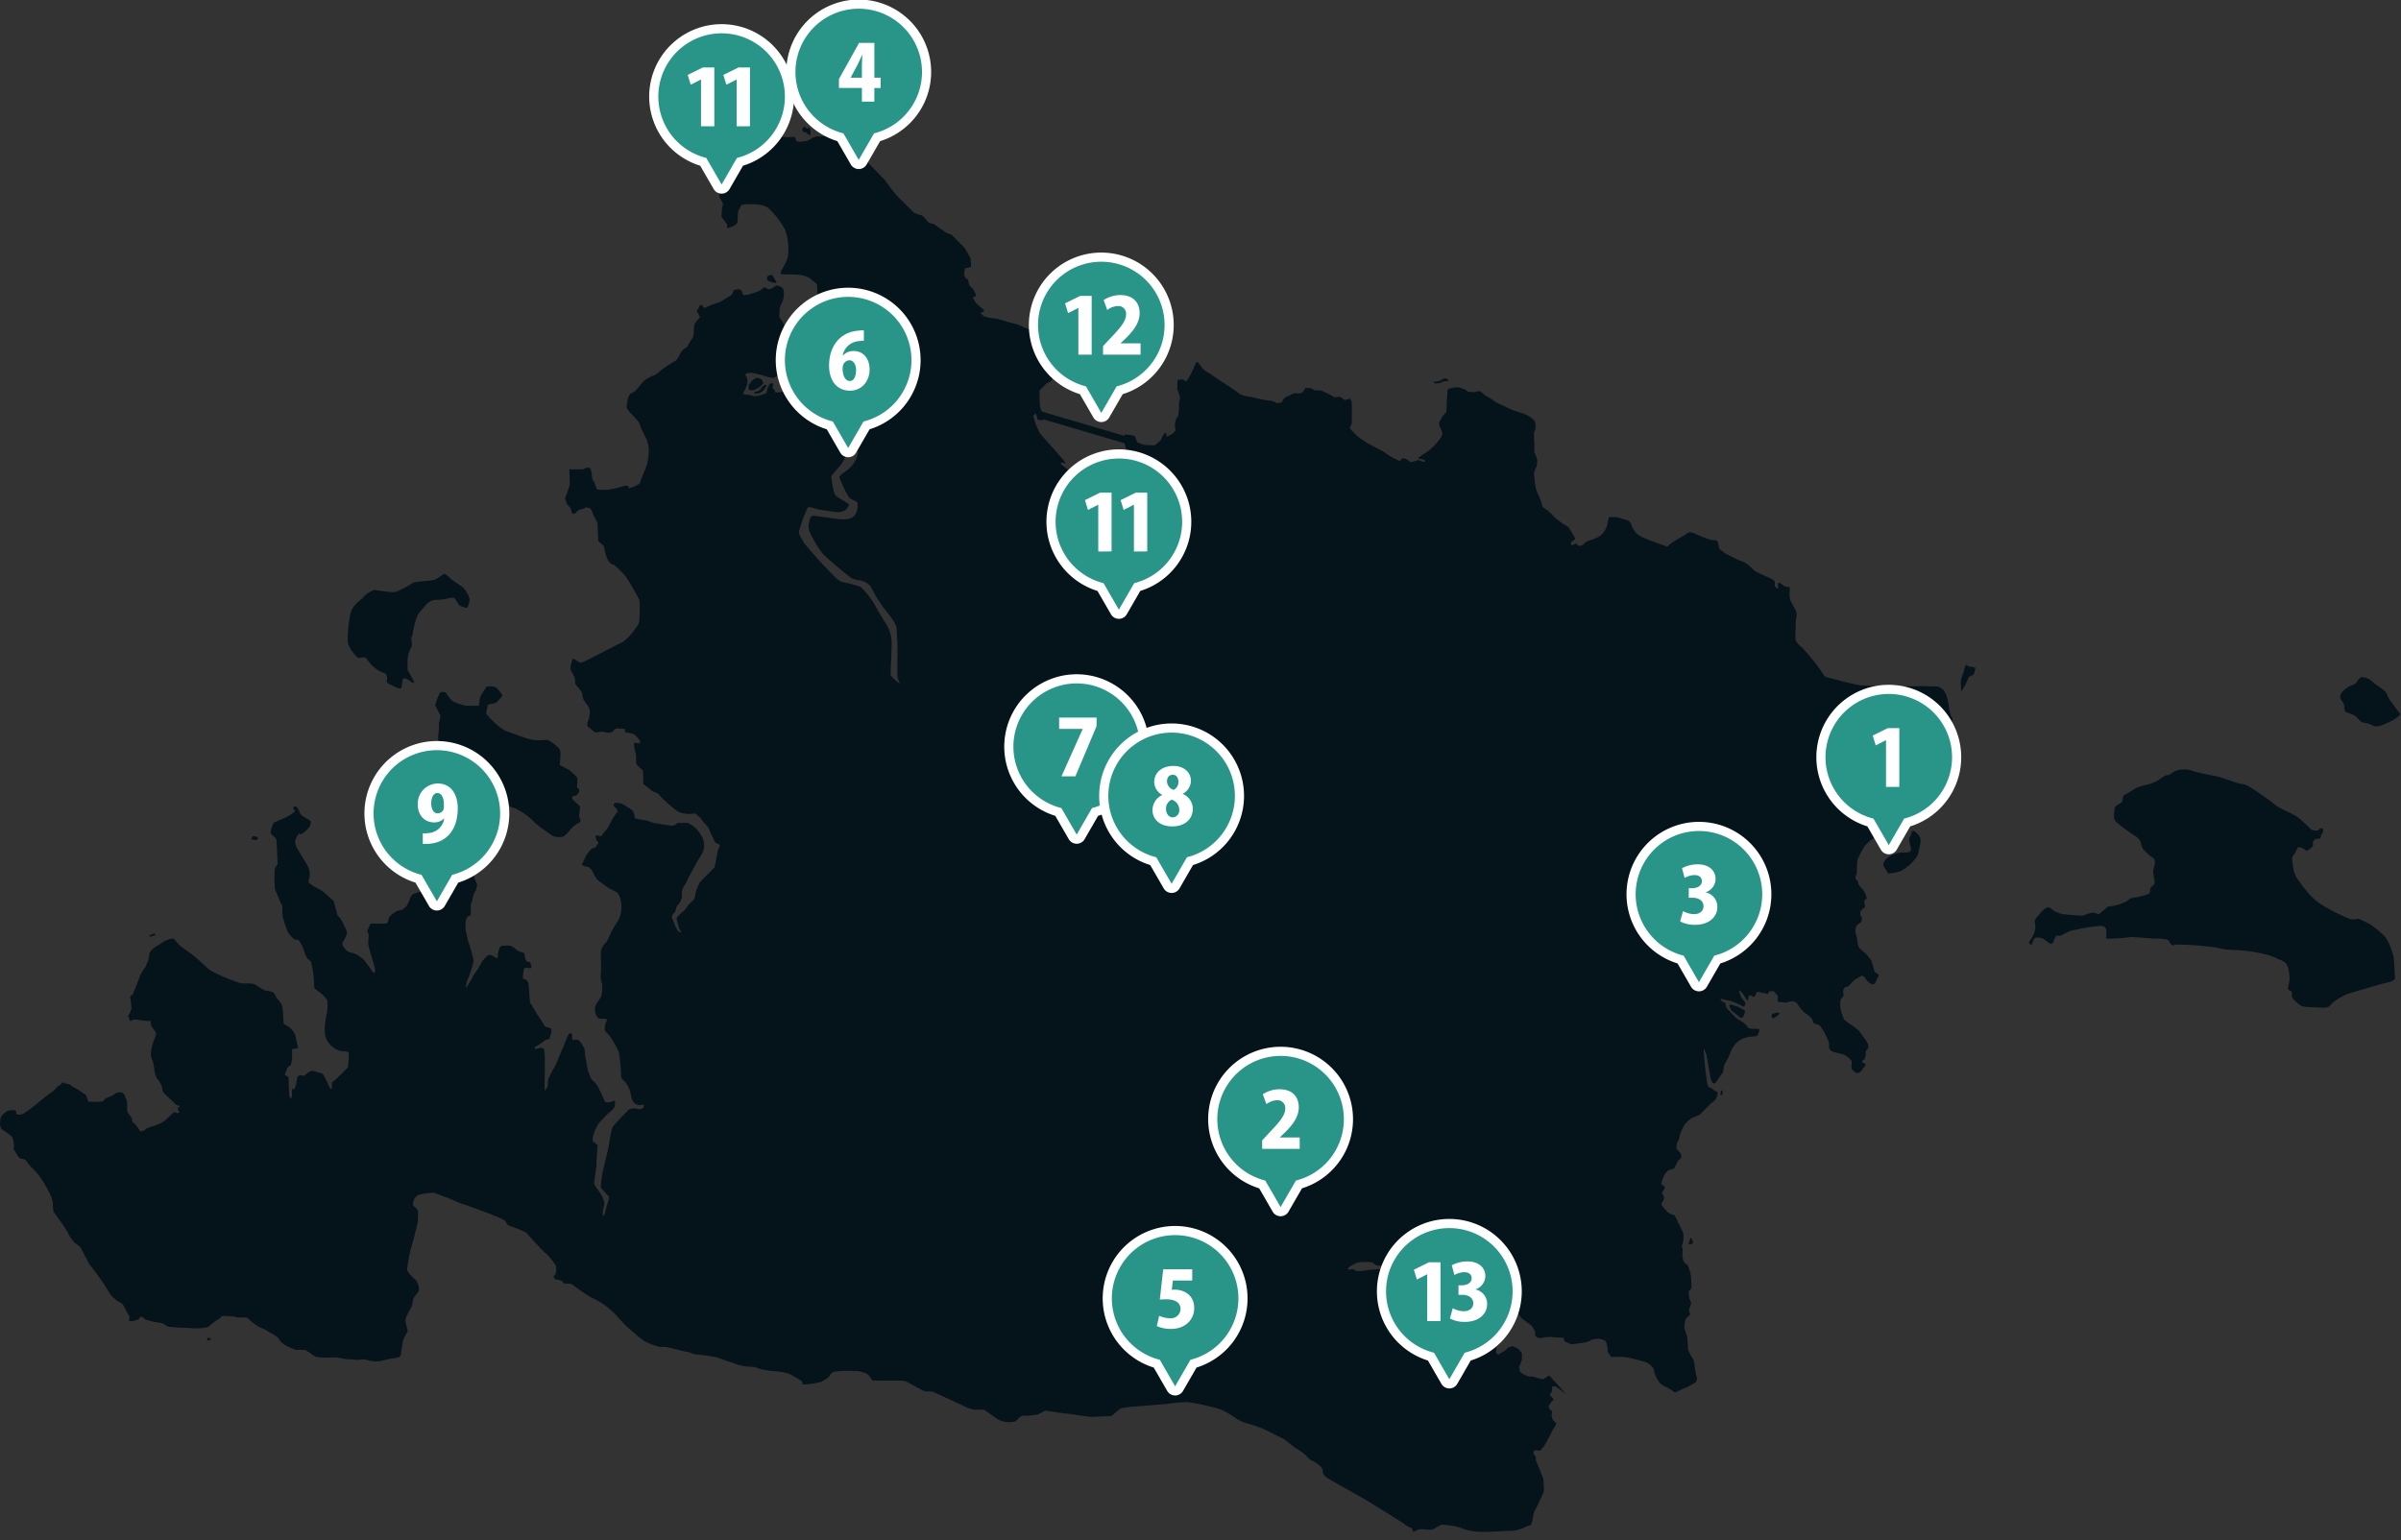 <svg xmlns="http://www.w3.org/2000/svg" xmlns:xlink="http://www.w3.org/1999/xlink" width="656" height="421" viewBox="0 0 656 421"><rect x="0" y="0" width="656" height="421" fill="#333333" stroke="none"/><defs><clipPath id="a"><rect width="655.808" height="418.658" fill="none"/></clipPath></defs><g transform="translate(-514 -4906.049)"><g transform="translate(514 4906.049)"><g clip-path="url(#a)"><path d="M532.989,197.079a20.089,20.089,0,0,1-.6-3.022,18.562,18.562,0,0,0-.562-2.371,8.657,8.657,0,0,0-.844-1.669,9.17,9.17,0,0,0-1.405-.862c-.123-.053-3.953-.123-4.551-.14,0,0-9.13.174-10.666.07s-5.769-.187-6.475-.332-4.732-1.058-5.313-1.266-2.594-.664-2.863-.726a4.876,4.876,0,0,1-1.183-.436c-.125-.125-1.2-1.763-1.328-1.971a67.247,67.247,0,0,0-4.793-5.852,6.837,6.837,0,0,1-1.806-1.992c-.166-.395.041-4.4.041-5.167s.56-1.909-.021-2.988-1.141-2.262-1.39-2.635a4.932,4.932,0,0,1-.27-1.971c.021-.395.021-1.764.021-1.764a8.3,8.3,0,0,1-1.432-.27c-.207-.124-1-.788-1.141-.83a6.333,6.333,0,0,0-.665-.083,8.121,8.121,0,0,1,.084,1.2c-.042.249-.146.477-.229.415s-.747-.788-.747-.788l.1-1.121a6.145,6.145,0,0,0-.581-.581c-.352-.311-4.9-2.158-5.209-2.635a11.346,11.346,0,0,0-1.992-1.742,4.887,4.887,0,0,0-1.473-.727c-.6-.186-2.448-1.12-2.448-1.12l-1.681-.81s-1.307-.955-1.473-1.162-.332-.02-.436-.56-.29-1.868-.623-1.951-1.328-.1-1.556-.186-1.1-.311-1.1-.311-1.162-.457-1.432-.561-1.515-.664-1.888-.851a5.819,5.819,0,0,0-1.515-.373,11.073,11.073,0,0,0-.955.6s-1.287.81-2.117,1.225a20.856,20.856,0,0,0-2.387,1.618c-.083.062-.56.56-.56.56a3.72,3.72,0,0,0-.6-.27c-.229-.061-2.968-1.058-3.321-1.161s-2.657-1.079-2.884-1.183a7.337,7.337,0,0,1-1.743-1.2,9.622,9.622,0,0,1-1.142-1.764c-.041-.29-.373-1.39-.954-1.577s-1.453-.456-1.931-.56-.56-.352-1.349-.374a11.819,11.819,0,0,0-1.992,0c-.021.084-.395,1.515-.54,2.345A6.044,6.044,0,0,1,437.1,148a14.88,14.88,0,0,1-3.2,1.349,4.545,4.545,0,0,0-1.412,1.037c-.249.166-1.079.415-1.245.29s-.415-.622-.706-.56a2.017,2.017,0,0,0-.767.27c-.083.1-.166.249-.229.249a1.322,1.322,0,0,1-.373-.5,1.405,1.405,0,0,1,.373-.685c.229-.207.955-.5.789-.872a33.875,33.875,0,0,0-1.742-2.925,7.908,7.908,0,0,0-1.412-.913,19.256,19.256,0,0,1-2.075-1.536c-.125-.124-2.2-2.22-2.428-2.344s-1.079-.6-1.245-1a18.255,18.255,0,0,0-1.017-2.905,10.526,10.526,0,0,1-.934-2.614c-.1-.436-.352-3.3-.352-3.569a5.558,5.558,0,0,1,.581-1.452,6.619,6.619,0,0,0,.29-2.054,8,8,0,0,0-.726-2.013c-.145-.249,0-2.22-.062-2.759s-.1-2.739-.1-2.843.436-.706.415-1.038a5.36,5.36,0,0,0-.249-2.116,9.117,9.117,0,0,0-2.8-1.888c-.623-.25-2.947-.913-3.382-1.121s-3.735-1.722-4.275-2.013-1.992-1.452-2.448-1.577a5.073,5.073,0,0,1-1.432-1.079,2.185,2.185,0,0,0-.935-.436,3.229,3.229,0,0,0-.975.291l-1.64-.042a4.866,4.866,0,0,1-1.079-.643,8.6,8.6,0,0,0-2.1-.665c-.083-.02-1.225.166-1.536.229s-1.121.145-1.183.6c0,0-.083,1.909-.165,2.657s-.042,2.033-.1,2.344.042.665-.083.934-.934,1-1.141,1.432-.851,1.225-.81,1.847.955,2.054.872,2.822-1.08,1.723-1.35,2.138a15.54,15.54,0,0,1-2.7,2.614c-.727.436-2.179,1.432-2.387,1.556s-.1.436.436.457a2.386,2.386,0,0,1,1.349.456c0,.125-.374.352-.519.332a10.239,10.239,0,0,0-1.432-.5,5.686,5.686,0,0,0-1.245.415,3.16,3.16,0,0,1-.851.1c-.125-.061-1.141-.809-1.391-.912a1.708,1.708,0,0,0-1,.041c-.062.083-.476.664-.476.664a25.386,25.386,0,0,1-3.881-2.158c-.789-.726-3.611-1.951-4.482-2.489a25.706,25.706,0,0,1-3.424-2.324c-.477-.54-1.931-1.888-1.868-2.22a6.568,6.568,0,0,1,.5-1.141s.041-5.333-.041-5.789-.395-.975-.6-.975-1.245.5-1.473.311-.789-.768-1.286-.81-1.287.249-1.495.062a3.711,3.711,0,0,0-1.162-.665c-.726-.311-2.221-1.182-2.448-1.161s-1.7-.021-1.764-.042a4.664,4.664,0,0,0-.83-.519,4.949,4.949,0,0,0-1.639-.041,6.94,6.94,0,0,1-.681,1.091,2.243,2.243,0,0,1-1.545.32,2.043,2.043,0,0,0-1.625.373c-.4.266-1.492.533-1.891.985a3.641,3.641,0,0,0-.612,1.092s-1.226.32-1.439.186a5.4,5.4,0,0,0-1.385-.586,39.614,39.614,0,0,1-4.581-.8c-1.6-.426-3.382-.452-4.394-1.278s-4.5-3.063-4.5-3.063-3.383-2.29-3.569-2.4a7.132,7.132,0,0,1-1.811-1.305c-.347-.506-1.305-1.891-1.518-1.811s-.666,1.092-.8,1.385a22.23,22.23,0,0,1-1.065,2.317c-.24.293-.772,1.3-.852,1.385s-.347.266-.453.212-.479-.505-.719-.505a6.272,6.272,0,0,0-1.412.186c-.027.08-.08,2.476-.08,2.557a11.241,11.241,0,0,1,.772,2.423,6.247,6.247,0,0,0-.32,2.077,12.218,12.218,0,0,1-.266,2.9c-.16.293-.32.24-.613.958a4.632,4.632,0,0,0-.186,2.05c.054.187.134.8.134.8a5.141,5.141,0,0,1-.906.906,10.771,10.771,0,0,1-1.544.8s-.054-1.358-.479-1.038a7.27,7.27,0,0,0-1.066,1.944s-1.651,1.465-1.731,1.465-1.438-.054-2.184-.054a8.342,8.342,0,0,1-2.583-.825c-.054-.08-.506-1.385-.613-1.544a1.622,1.622,0,0,0-.933-.347c-.4-.053-1.785-.293-1.89-.133a8.8,8.8,0,0,0-.186,1.7c0,.213.8,2.291.559,2.9a9.57,9.57,0,0,0-.533,2.291,6.132,6.132,0,0,1-.613,1.944c-.106.107-.212.16-.266.933s.08,2.051.693,2.343,3.516,2.343,3.729,2.423a19.458,19.458,0,0,1,1.864,1.332c.133.133.666.612.479.586a22.083,22.083,0,0,1-2.61-1.385,8.992,8.992,0,0,0-3.17-1.225c-.639.054-1.6.374-1.758.374s-.532.026-.532-.081-.8-.772-.8-.772-.853-.586-1.253-.532a10.047,10.047,0,0,0-1.758.692,6.614,6.614,0,0,0-1.251.612,7.025,7.025,0,0,1-2.024.56,4.321,4.321,0,0,0-1.225.852c-.053.107-.479.932-.479.932s-.479.8-.559.773a3.69,3.69,0,0,1-.746-.826c0-.107.213-.826.213-.826l.852-1.544-.053-2.53s-.745-1.038-.879-1.278-.32-1.012-.452-1.251-1.119-.373-1.119-.373l-.559.718-.906.293-2.024-1.544s-.133-.479,0-.479,1.3.213,1.3.213l-.532-.8-6.579-7.457s-1.225-2.69-1.225-2.77-.559-1.971-.559-1.971l.719-.692.532,1.811a11.72,11.72,0,0,0,1.412.053,1.219,1.219,0,0,0,.159-.906c-.132-.213-.985-2.8-1.012-2.982s-.106-4.182-.106-4.182l1.944-1.971s.8-.373,1.145-.586a2.969,2.969,0,0,0,.772-1.7c0-.426-.213-.985-.053-1.358s.586-.879.959-.8a4.84,4.84,0,0,1,1.092.559s.693.027.586-.24-1.358-2.4-1.492-2.823-.239-3.009-.293-3.116a4.927,4.927,0,0,0-.906-.64,8.246,8.246,0,0,1-.8-1.3s.054-.8-.106-.879a15.458,15.458,0,0,0-2.744-1.012,24.068,24.068,0,0,1-4.66-1.571,11.747,11.747,0,0,0-2.85-.985c-.266-.027-3.995-1.172-4.208-1.225a14.981,14.981,0,0,0-1.625-.186c-.266,0-1.811-.4-1.811-.4s-1.092-.879-1.039-.985.746-.293.746-.293l.266-.426s-2.264-1.917-2.37-2.13-.8-1.332-.8-1.332.985-.373.933-.639a17.175,17.175,0,0,0-.8-1.678,8.809,8.809,0,0,1-1.092-1.119c-.133-.266-.133-.985-.266-1.331s-.586-.4-.666-.506-.453-1.119-.453-1.119a9.225,9.225,0,0,1,.293-1.678,4.321,4.321,0,0,0,1.092-.159c.186-.107.533-.213.506-.506s-.107-1.837-.133-1.917a19.146,19.146,0,0,0-1.811-3.142c-.533-.506-3.2-3.249-3.409-3.409s-.8-.24-1.253-.453-3.116-2.157-3.462-2.4-1.305-.133-1.7-.64a11.12,11.12,0,0,0-1.226-1.438,2.336,2.336,0,0,0-1.252-.533,9.716,9.716,0,0,1-1.465-.666s-4.474-4.421-4.98-5.007-2.611-3.569-3.356-4.341-4.9-4.953-5.646-5.965a42.481,42.481,0,0,1-3.037-4.075,6.822,6.822,0,0,1-.08-1.331c.027-.08.186-.8.107-.825a13.435,13.435,0,0,0-1.331.373l-1.305-.267s.24-.319-.426-.319a3.986,3.986,0,0,0-1.465.4,12.867,12.867,0,0,1-1.784.586c-.213-.027-2.211.026-2.824.026a3.517,3.517,0,0,0-1.545.506,14.4,14.4,0,0,1-1.331.692,10.011,10.011,0,0,1-1.918.266c-.426.027-1.118-.026-1.172-.373s-.266-.906-.532-.958a16.459,16.459,0,0,0-1.785.133c-.107,0-1.119-.107-1.119-.107l-1.2-.213s-.745-.16-.879-.027a.972.972,0,0,1-.745.373c-.453.027-1.891.16-2.024.186a15.785,15.785,0,0,0-1.918.027c-.293.107-1.944,1.412-2.317,1.571s-2.1,1.2-2.424,1.385a5.142,5.142,0,0,0-1.2,1.6c-.054.266-.16.985-.293.985a8.178,8.178,0,0,0-1.172.213c-.107.053-.746.452-.746.559s.266.346.373.613.56.586.347.852-1.785,2.264-2.184,2.716a9.317,9.317,0,0,0-1.412,2.5c0,.346.347,3.116.426,3.409s1.065,1.172.745,2.024a9.035,9.035,0,0,0-.266,2.557.589.589,0,0,0,.054.667,14.7,14.7,0,0,1,1.065,1.384c.239.4.346.24.346.826s-.053.692.186.692a6.027,6.027,0,0,0,1.412-.506c.8-.32,1.278-.745,1.278-1.544s.159-2.584.159-2.584.746-1.331.826-1.544.959-.347,2.423-.347,3.756.027,5.168,1.2a23.161,23.161,0,0,1,4.42,5.806,16.114,16.114,0,0,1,.853,6.525,7.173,7.173,0,0,1-1.039,3.062,15.4,15.4,0,0,1-.9,1.652c-.186.319-.24.825.133.9s4.155.08,4.981.186,2.583.586,2.982,1.119,1.732,1.119,1.732,1.731.293,7.191.373,8.709-.134,1.624-.506,1.89-1.438.88-1.545,1.278.825,1.332.586,1.838a19.553,19.553,0,0,0-.986,2,14.035,14.035,0,0,0,.319,2.61c.027.425-.053,2.53-.106,3.142s-.48,3.142-.48,3.329a18.729,18.729,0,0,1,.426,2.5c-.08.4.986,1.385,1.305,2s1.145,1.81,1.2,1.891,3.169,1.917,4.022,2.583a6.723,6.723,0,0,0,2.53,1.172c.426.054,1.651.293,2.051.347s.693.479.159.8-1.172.852-1.252,1.385-.346,2.955.559,4.047,2.584,2.85,2.477,4.209a6.829,6.829,0,0,1-2.06,4.021c-1.15,1.15-2.415,1.724-2.606,2.107s-.614.345-.192,1.15,1.955,4.866,2.875,5.326,1.878.766,1.916,1.265.038,2.567-1.074,3.563-3.411.843-4.445.691-5.173-.691-5.787-.8-1.418-.231-1.648.651a6.685,6.685,0,0,0-.422,2.721c.115,1.15,2.53,5.442,4.025,7.127a94.028,94.028,0,0,0,7.588,6.4,5.184,5.184,0,0,0,2.376.652,5.589,5.589,0,0,1,2.912,1.61,39.5,39.5,0,0,0,3.526,5.862,41.757,41.757,0,0,1,2.567,3.372,7.976,7.976,0,0,1,1.035,2.108c0,.268.23,3.985.23,5.633s-.038,7.013,0,7.7a7.437,7.437,0,0,0,.69,1.993,14.109,14.109,0,0,1-2.491-2.185c-.269-.574.422-8.123.153-9.962a9.525,9.525,0,0,0-1.264-3.87c-.46-.614-2.836-4.637-3.143-5.289s-3.066-4.713-4.254-5.25a34.954,34.954,0,0,0-4.753-1.226,4.883,4.883,0,0,1-1.533-.919,122.91,122.91,0,0,1-8.776-9.58c-.651-1.073-1.647-2.644-1.57-3.3a50.33,50.33,0,0,1,2.375-6.514c.345-.46,2.108.268,2.836.421s4.867.8,5.595.8a3.68,3.68,0,0,0,2.223-.842c.269-.383.767-1.112.614-1.342s-2.951-1.8-3.488-2.261-.882-2.3-1.073-3.64-.46-1.648.383-2.568,2.874-3.027,3.143-4.483a6.74,6.74,0,0,0-.269-3.986c-.5-.919-4.676-5.058-5.672-6.4s-4.216-3.794-4.561-4.254-1.188-.345-1.955-.651a6.282,6.282,0,0,1-2.146-1.954,5.276,5.276,0,0,0-1.342-1.494c-.268-.077-.651-.5-.8-.154s-.037.729-.191.958a.814.814,0,0,1-.651.268,6.312,6.312,0,0,1-1.457.038c-.038-.114-.421-.958-.421-.958s-.422,0-.307-.537.269-.843.077-.92a1.226,1.226,0,0,0-.843.077c-.077.115-.536.959-.536.959l-.487,1.667s-1.348.449-1.528.518a7.558,7.558,0,0,1-1.887.247,12.8,12.8,0,0,1-1.258-.427c-.112-.022-.45.135-.765.045s-.876-.157-.809-.495a18.808,18.808,0,0,0,1.079-2.337,3.114,3.114,0,0,0-.045-1.64c-.292-.966-.652-.989-.337-1.214a2.886,2.886,0,0,1,1.933-.247,21.624,21.624,0,0,1,2.944.7,10.29,10.29,0,0,0,2.7.63,7.2,7.2,0,0,0,1.371-.787,5.7,5.7,0,0,0,1.124-2.068,3.085,3.085,0,0,0,.578-.827,20.4,20.4,0,0,0,.347-2.724c.033-.974.115-1.518-.215-2.047a6.158,6.158,0,0,1-.561-2.163c0-.329.351-3.588.221-3.978a20.472,20.472,0,0,0-1.3-2.076s.1-1.266.1-2.076.779-1.817.973-2.726a5.357,5.357,0,0,0,.1-2.563,1.532,1.532,0,0,0-1.038-1.007c-.131,0-.877-.324-.974-.259s-.876.649-1.136.779a2.192,2.192,0,0,1-1.038.292c-.227-.064-.843-.584-.94-.584s-1.266.941-1.494,1.038-2.239.779-2.4.843-1.882.454-2.011.228a6.136,6.136,0,0,1-.325-.909,1.4,1.4,0,0,0-.649-.584c-.162-.033-1.525.1-1.525.1s-.357.879-.519,1.2-1.066.785-1.207.865-1.649,1.026-2.071,1.247a20.1,20.1,0,0,1-2.052.684c-.724.242-1.529.724-1.75.785s-.684.281-.8-.081a.973.973,0,0,0-.5-.522.546.546,0,0,0-.644.423,1.186,1.186,0,0,1-.442.8.53.53,0,0,0-.04.664c.14.242.462.544.462.885s.423.2.281.482-.865,1.026-1.065,1.327a1.957,1.957,0,0,0-.5.946,14.28,14.28,0,0,0-.141,2.132,2.756,2.756,0,0,1-.664,1.789c-.061.1-.925,1.549-1.086,1.851s-1.085.8-1.348,1.106a6.293,6.293,0,0,0-.985,1.629,3.326,3.326,0,0,1-.864,1.167,36.247,36.247,0,0,0-4.184,2.755,5.652,5.652,0,0,1-1.59,1.206,18.631,18.631,0,0,0-1.951.865,10.54,10.54,0,0,0-1.649,1.447,21.722,21.722,0,0,1-1.649,1.972c-.2.181-1.147.684-1.268.764a2.531,2.531,0,0,0-.724,1.288,10.753,10.753,0,0,0-.361,2.594,4.886,4.886,0,0,0,.925,1.287c.281.323,2.434,2.414,2.594,3.1a15.1,15.1,0,0,0,.906,2.213c.181.4,1.006,2.011,1.006,2.011a9.208,9.208,0,0,1,.6,2.735,16.88,16.88,0,0,1-.523,4.244c-.181.7-1.045,2.575-1.327,3.3a12.543,12.543,0,0,1-.664,1.77,5.372,5.372,0,0,1-1.368.8,7.851,7.851,0,0,1-1.669.543c-.02-.08.2-.664-.261-.724a3.174,3.174,0,0,0-1.368.2,34.454,34.454,0,0,1-3.822.925c-.6.04-1.388,0-1.79,0a5.289,5.289,0,0,1-1.368-.16,7.97,7.97,0,0,1-.5-1.368,3.182,3.182,0,0,0-.584-1.046c-.261-.443-.221-.523-.342-1.61a5.78,5.78,0,0,0-.4-1.71,1.687,1.687,0,0,0-1.046-.14,7.624,7.624,0,0,0-.824.382c-.182.12-3.862.04-3.862.04s.141,3.077.141,3.821a6.5,6.5,0,0,1-.544,1.972,6.6,6.6,0,0,1-.4,1.166,5.111,5.111,0,0,0-.342,1.026,10.237,10.237,0,0,0,.624,1.65c.241.362.784.724.885,1.026s.342,1.267.382,1.347a.716.716,0,0,0,.945-.04c.342-.382.965-1.046,1.59-1.066a1.976,1.976,0,0,0,1.085-.4s-.1-.14.785,0,.986.865,1.307,1.71,1.248,2.152,1.268,2.755.2,4.626.2,4.626a8.8,8.8,0,0,0,1.107,1.006,1.287,1.287,0,0,1,.5.824,11.19,11.19,0,0,0,1.107,3.54c.684.985,1.046,1.006,1.428,1.066a21.256,21.256,0,0,1,3.319,3.239,54.846,54.846,0,0,1,3.742,6.5c.181.4.181,5.812-.182,6.436s-2.776,4.3-4.848,5.27-6.376,3.258-7.865,4-3.037,1.549-3.279,1.388-1.247-.684-1.448-.885-.523-.281-.644.02-.323,1.267-.4,1.368a4.44,4.44,0,0,0-.121,1.327c.04.241,1.267,2.172,1.247,2.9s-.1.985.322,1.468a12.717,12.717,0,0,1,1.59,2.051,7.939,7.939,0,0,0,.382,1.851c.2.241,1.006,1.509,1.227,1.77a3.162,3.162,0,0,1,.524,1.287,11.963,11.963,0,0,1-.322,2.273,4.252,4.252,0,0,0-.4,1.85c.14.241,1.589,1.307,1.951,1.649s1.569-.16,2.253-.08a4.539,4.539,0,0,1,1.186.3s1.549-.121,1.63-.382a1.6,1.6,0,0,1,1.065-.8c.4-.02,2.213.141,2.213.141s-.181.864.342.945a13.514,13.514,0,0,1,2.213.522,12.776,12.776,0,0,1,1.548,1.75c.02.2.061.765-.221.724s-1.408-.181-1.408-.181a12.726,12.726,0,0,0,.2,1.951,6.653,6.653,0,0,1,.362,1.911c.04.864-.12,1.85.362,2.353a13.906,13.906,0,0,0,1.228,1.106,3.682,3.682,0,0,1,.3.362l.08,3.579s2.018,1.6,2.413,1.922,1.463.355,2.056,1.225a33.778,33.778,0,0,0,5.1,4.466,7.153,7.153,0,0,0,2.964.593c1.265-.079,1.739-.237,1.936.079s1.107.79,1.5,1.5,1.66,1.66,2.055,2.687,1.028,2.292,1.423,3.122,1.3.83,1.423,1.067-.434,1.383-.514,1.62-.671,3.833-.869,4.386-3.715,3.636-4.15,4.426a12.27,12.27,0,0,0-1.067,2.767,4.584,4.584,0,0,1-.553,1.936,6.723,6.723,0,0,0-1.462,1.383,6.343,6.343,0,0,1-1.265,1.581c-.395.277-1.936,1.7-1.9,2.055a25.609,25.609,0,0,0,.751,2.727,7.417,7.417,0,0,0,.632,1.067s-.83-.119-1.107-.553a18.87,18.87,0,0,1-1.264-2.767c-.08-.395-.514-.789-.08-1.54s.712-.514.83-1.265a2.532,2.532,0,0,1,.672-1.5,3.609,3.609,0,0,0,.987-2.925c-.039-1.856.91-2.213,1.226-3.161s2.609-4.861,2.727-5.217,1.865-2.763,2.085-3.922a5.943,5.943,0,0,0-.345-3.04,13.192,13.192,0,0,0-2.006-2.756A9.8,9.8,0,0,0,188,226.44a6.283,6.283,0,0,0-1.88,0c-.313,0-1.065-.125-1.19.094a2.131,2.131,0,0,1-1.222.658c-.314-.031-4.513-.689-4.982-.752s-1.723-.658-2.319-.72a21.723,21.723,0,0,1-2.946-.6c-.062-.094-.062-1.755-.939-2.349s-2.507-1.6-2.7-1.661a6.055,6.055,0,0,0-1.817-.126c-.125.126-.438.157-.344.627s.877.783.877,1.065.5.5-.062.971a18.206,18.206,0,0,0-1.974,3.289,8.238,8.238,0,0,1-1.348,1.943c-.407.345-.72,1.159-1,1.159s-1.316-.471-1.378-.063a3.4,3.4,0,0,0,.187,1.159s.69.658.533.878-.877,1.1-.877,1.1-.878.313-1.034.407a10.191,10.191,0,0,0-1.567,2.068c-.313.658-1.034,2.193-1.034,2.193l.533.407s1.316.251,1.41.313.846.909.846.909a15.193,15.193,0,0,0,1.378,2.475c.407.376,2.945,2.194,3.353,2.444a18.763,18.763,0,0,1,2.193,1.159,5.715,5.715,0,0,1,1.034,3.1,7.621,7.621,0,0,1-1.317,5.264c-1.692,2.412-2.161,4.417-2.819,5.169a6.2,6.2,0,0,0-1.348,2.1c-.219.689.094,4.856-.094,6.611s.376,2.1.407,3.321a9.359,9.359,0,0,1-.313,2.788c-.126.251-1.41,2.193-1.567,2.538a3.7,3.7,0,0,0,.219,2.6c.5.689.407.877,1.253.939s1.5-.062,1.6.157a.713.713,0,0,1-.188.752,5.154,5.154,0,0,0-.313,2.194c.062.5.72.814,1.253,1.5a27.06,27.06,0,0,1,2.6,4.605,53.126,53.126,0,0,1,.6,6.516c.032.877.846.971,1.472,2.068a7.365,7.365,0,0,1,1.191,3.008,4.431,4.431,0,0,0,1.1,2.412,9.647,9.647,0,0,0,1.034.407,8.342,8.342,0,0,0,1.441-.157,2,2,0,0,1-.187.909,2.371,2.371,0,0,1-1.254.376,3.084,3.084,0,0,0-1.285-.251c-.407.062-1.316.125-1.6.5s-3.7,3.759-4.168,4.543-.877,3.791-1.159,5.326-1.6,6.8-1.691,7.363-.6,3.572-.377,3.979,1.88,2.068,1.943,2.194.47.093-.032,1.6a32.444,32.444,0,0,0-.846,3.164s-.6,1.378-.626.251.564-2.757.439-3.259a10.009,10.009,0,0,0-.972-2.318c-.47-.783-1.723-2.224-1.786-2.788s.626-4.355.626-5.106.188-3.634.22-4.418.376-.783-.22-1.252-1.065-.565-1.065-1.441a10.419,10.419,0,0,1,1.817-4.386,39.569,39.569,0,0,1,2.946-3.008,3.844,3.844,0,0,0,1.253-1.378,5.2,5.2,0,0,0,.063-1.661s-1.316.407-1.755.471a1.772,1.772,0,0,1-.94-.22s-1.128-2.6-1.942-4.1-1.661-1.6-1.943-2.381-.658-1.63-.752-2.005a19.337,19.337,0,0,1-.376-2.036c-.126-.94-.313-1.223-.407-1.88a18.91,18.91,0,0,0-.188-2.036,9.252,9.252,0,0,0-1.535-2.35,3.906,3.906,0,0,0-1.316-.125c-.188,0-.345.375-.471-.251s.126-1.472-.47-1.536-.971,1.285-1.128,1.63-2.82,6.829-2.977,7.143a41.927,41.927,0,0,0-1.974,3.728c-.063.439-.126,1.88-.251,2.224a4.736,4.736,0,0,1-.752,1s.062-8.772.062-9.21-.188-2.162-.188-2.162a2.415,2.415,0,0,0-.846-.377,10.627,10.627,0,0,0-1.567.377c-.125,0-.376-.471.188-.721a21.022,21.022,0,0,0,2.475-1.691,2.69,2.69,0,0,1,1.065-.313,2.183,2.183,0,0,0,.314-.846c.031-.219.595-1.253.281-1.911s-1.567-.219-1.911-1.033a20.9,20.9,0,0,0-1.661-2.6c-.564-.877-1.661-2.788-1.786-3.007a1.6,1.6,0,0,1-.47-1.128c-.094-.877-.251-4.1-.376-4.574a2.417,2.417,0,0,0-.6-1.128c-.157-.062-.815-.125-.909-.47a7.6,7.6,0,0,1,.407-2.695c.22-.219,1.223-.031,1.223-.031s.72.188.72-.251a4.712,4.712,0,0,0-.439-1.348l-.939-.219s-.407-1-.471-1.285.188-1.033-.689-1.222a2.646,2.646,0,0,1-1.473-.626,8.855,8.855,0,0,0-1.629-1.129,7.5,7.5,0,0,0-1.472-.062c-.251.032-1.378-.032-1.535.439s-.565,1.879-.565,2-.062,1.128-.251,1.034-1.1-.69-1.441-.814a3.031,3.031,0,0,0-1-.062s-1.442,1.472-1.567,1.723-1.159,2.036-1.159,2.036-1.128,1.6-1.316,1.974a26.82,26.82,0,0,1-1.974,3.29,6.161,6.161,0,0,1,.564-2.538c.407-1.033,1.661-4.449,1.472-5.325s-.909-3.572-1.034-3.917a7.29,7.29,0,0,1-.627-1.974,7.82,7.82,0,0,0-.407-1.723,16.956,16.956,0,0,1-.094-2.288,3.824,3.824,0,0,1,.627-1.848c.125-.032.689-.062.783-.471s-.031-2.851.126-3.133a1.992,1.992,0,0,0,.376-1.222,6.774,6.774,0,0,1,.815-2.13,5.883,5.883,0,0,0,.471-1.786c-.126-.281-1.159-2.317-.846-2.537s-.219-2.005-.219-2.005-1.6-1-1.911-1.252-1.63-1.159-1.943-1.347a7.734,7.734,0,0,0-1.786-.564c-.22,0-2.037-.032-2.162-.032a6.91,6.91,0,0,0-1,.72s-.69,1.849-.72,1.943.438,1.566.532,1.911a3.9,3.9,0,0,1,.188,1.378c-.094.188-3.133,2.788-3.635,3.227a3.606,3.606,0,0,1-1.786.533,9.341,9.341,0,0,0-2.288.751,2.9,2.9,0,0,0-.814,1.253,11.763,11.763,0,0,1-.909,2.005s-1,.877-1.159.971a7.236,7.236,0,0,0-1.661.439,11.731,11.731,0,0,0-1.6,1.191,1.456,1.456,0,0,0-.5,1.1,1.158,1.158,0,0,1-.658,1c-.282.094-4.262.032-4.262.032s-.564,1.222-.626,1.41-.251.345-.251.564.438.908.376,1.5a11.739,11.739,0,0,0-.094,2.381c.094.72.721,2.537.784,2.852s.6,1.942.658,2.193a15.135,15.135,0,0,1,.407,2.005c-.032.251-.282.814-.47.532s-2.6-3.572-2.852-3.791a14.9,14.9,0,0,0-1.817-1.222,8.77,8.77,0,0,0-1.755-.564,2.755,2.755,0,0,1-1.41-1.065c-.187-.345-.752-.878-.626-1.5s1.661-2.194,1.065-3.478-1.472-3.039-1.661-3.289-.72-.6-.815-1-.877-3.384-1-3.634-1.786-1.661-2.036-1.911a14.287,14.287,0,0,0-2.162-1.535,9.257,9.257,0,0,1-2.569-1.63c-.251-.47.094-1.253.188-1.441a5.358,5.358,0,0,0-.471-3.07c-.626-1.065-2.349-3.948-2.632-4.386a4.487,4.487,0,0,1-.845-2.318c.093-.752.971-2.632,1.316-2.1s2.225-1.378,2.6-1.942.5-1.442.219-1.692-2.381-1.253-2.663-1.817-.784-2.1-1.41-2.068-.564.471-.471.69.6.47.282.752a19.543,19.543,0,0,1-1.88,1.284c-.471.282-1.692.752-2.319,1.034s-1.222.47-1.442.626a7.313,7.313,0,0,0-.815,2.068c-.062.376-.251.658.126,1.128s1.284.909,1.378,1.692.313,6.548.313,6.548a3.186,3.186,0,0,0-.815,1.41,47.8,47.8,0,0,0,.062,5.357s1.191,2.82,1.379,3.321.877,1.41.689,1.848a12.428,12.428,0,0,0,.062,2.318,27.165,27.165,0,0,0,1.473,4.355A10.568,10.568,0,0,0,80.4,258.24c.251.093,1.065-.094,1.442.532a11.854,11.854,0,0,1,1.253,2.6,9.939,9.939,0,0,0,.815,1.974,8.79,8.79,0,0,0,1.065.971s.532,2.443.658,3.415.251,3.822.251,3.822,1,.845,1.441,1.128a9.894,9.894,0,0,1,2.1,2.193,13.938,13.938,0,0,1-.282,4.418c-.376,1.785-.845,4.95.345,6.767a6.2,6.2,0,0,0,3.384,2.632c.658.188,2.382.032,2.413.564a22.513,22.513,0,0,1-.251,3.979c-.188.282-2.349,2.256-2.851,2.882a11.9,11.9,0,0,1-1.536,1.222,7.1,7.1,0,0,0,.094,1.1c.032.188-.281,1.159-.69.251s-1.253-2.757-1.441-2.976a1.591,1.591,0,0,0-1.348-1.065c-1.159-.219-1.848-.752-2.664-.281s-1.159.971-1.5,1.1-1-.187-1.223-.094a1.115,1.115,0,0,0-.689.752c-.094.439-.251,1.849-.377,2.1s-.125.407-.313.814-.5-.377-.69.188.063,1.41-.031,1.785-.157.658-.282.69-.532-.533-.532-1.566-.126-4.1-.157-4.23-1.066-.626-1-.752a10.5,10.5,0,0,0,.595-1.535c.094-.439.972-.94,1.1-1.159a14.727,14.727,0,0,0,.313-1.974v-2.288l1.63-.251s-.721-3.321-.784-3.54a5.3,5.3,0,0,0-1.6-2.162c-.909-.626-1.535-.689-1.567-1.159s-.157-1.942-.157-2.13a8.6,8.6,0,0,0-.376-2.882,11.023,11.023,0,0,0-1.41-1.88,6.313,6.313,0,0,0-.94-1.536c-.281-.156-2.255-.439-2.538-.6s-2.35-1.441-2.413-1.535a8.354,8.354,0,0,0-1.378-.251c-.157-.032-2.373-.012-2.373-.012a49.2,49.2,0,0,1-5.529-2.113A23.6,23.6,0,0,1,57,266.392c-.54-.539-2.786-2.561-3.371-3.1a21.266,21.266,0,0,0-1.887-1.483,30.709,30.709,0,0,1-2.652-1.932c-.629-.584-1.438-1.753-1.753-1.887a6.333,6.333,0,0,0-2.293.674c-.314.18-1.258.854-2.247,1.438a4.751,4.751,0,0,0-1.978,1.932,12.756,12.756,0,0,1-.368,2.077c-.157.227-.628,1.536-.75,1.745a11.69,11.69,0,0,0-1.466,2.425c-.384,1.065-1.239,3.263-1.344,3.455s-.489,1.344-.594,1.5-.96.419-.7,1.012a10.516,10.516,0,0,1,.261,2.53.7.7,0,0,1,0,.645c-.175.367-.331.873-.4,1.012s-.471.453-.436.7a15.407,15.407,0,0,0,.576,1.5,2.277,2.277,0,0,1,.767-.453,4.179,4.179,0,0,1,1.519.052,21.523,21.523,0,0,0,2.547.314,3.441,3.441,0,0,1,.716-.017,4.135,4.135,0,0,0,.209,1.361,7.622,7.622,0,0,1,.716,1.064,4.328,4.328,0,0,0,.541.715,3.068,3.068,0,0,1-.07.856c-.052.157-.645,1.744-.8,2.2a13.927,13.927,0,0,0-.559,3.141,16.839,16.839,0,0,0,.611,1.867,14.871,14.871,0,0,1,.367,1.936,6.668,6.668,0,0,0,.7,2.513,7.992,7.992,0,0,1,1.361,2.216c.036.436.262,1.466.262,1.466a19.952,19.952,0,0,0,1.5,1.536,18.658,18.658,0,0,1,1.676,1.588,1.965,1.965,0,0,0,.889.611c.349.052.576.174.506.3s-.367.209-.436.261a3.314,3.314,0,0,0,.069.855s.245.14.245.192-.14.472-.14.472a4.952,4.952,0,0,1-.523,0,1.424,1.424,0,0,1-.488-.279s-.332.053-.384.139-1.8,1.676-2.251,2.147a10.977,10.977,0,0,1-2.966,1.483,15.864,15.864,0,0,0-2.2.768c-.262.192-.209.3-.489.453a3.066,3.066,0,0,1-1.03.3.947.947,0,0,1-.489-.541,12.738,12.738,0,0,0-1.048-1.372c-.075-.112-.206-.168-.336-.28a1.181,1.181,0,0,1-.393-.505,10.339,10.339,0,0,0-.262-1.028,7.644,7.644,0,0,0-.692-.935,3.074,3.074,0,0,1-.45-.673c-.056-.15-.075-2.918-.075-2.918s-.374-.766-.449-.934-.318-.916-.318-.916-.729-.543-.8-.561a10.333,10.333,0,0,0-1.216.111,5.934,5.934,0,0,0-1.179.748,13.368,13.368,0,0,1-1.776.711c-.132.057-.6.692-.767.823a6.509,6.509,0,0,1-1.665.225c-.149-.019-2.394-.075-2.394-.075s-.636-1.721-.729-1.833-.767-.467-.917-.617-1.627-1.084-1.758-1.141a6.166,6.166,0,0,1-1.1-.636,2.257,2.257,0,0,0-.822-.543,7.8,7.8,0,0,1-1.235-.261c-.037-.057-.336-.3-.467-.187s-.9.841-1.029.9a.817.817,0,0,0-.562.411,7.009,7.009,0,0,1-1.272,1.234c-.111.075-1.8,1.272-1.851,1.346s-1.459,1.1-2.02,1.664A30.178,30.178,0,0,1,7.9,304.84c-.355.262-1.552,1.066-1.645,1.123a5.066,5.066,0,0,1-.991.149c-.169,0-.786-.075-.786-.075a7.3,7.3,0,0,0-.057-.841,1.3,1.3,0,0,0-.6-.318c-.15,0-1.72.187-1.72.187s-.823.6-1.2.9a3.706,3.706,0,0,0-.823,1.421,11.687,11.687,0,0,1-.075,1.328,3.09,3.09,0,0,0,.43,1.327c.15.169,1.852,1.253,1.983,1.421s.58.375.8.711a4,4,0,0,1,.486,1.291,9.908,9.908,0,0,1,.15,1.421,3.52,3.52,0,0,0-.168.618,19.725,19.725,0,0,1,1.047,1.72,3.754,3.754,0,0,0,.88.955,2.452,2.452,0,0,1,1.14.224c.468.262,1.384,1.777,1.983,2.282a27.949,27.949,0,0,1,2.02,2.188,48.239,48.239,0,0,1,2.936,4.974,11.6,11.6,0,0,1,.748,2.319,17.235,17.235,0,0,0,.168,2.431c.075.168,3.423,4.731,3.854,5.666a9.569,9.569,0,0,0,2.094,2.993,10.3,10.3,0,0,1,1.459,1.177c.094.187,1.852,3.554,2.188,4.227s2.057,2.618,2.245,2.954,1.908,2.712,2.132,3.086,1.57,2.506,1.7,2.731,1.851,1.684,1.851,1.684a5.215,5.215,0,0,1,1.366.785c.243.318,1.272,2.469,1.44,2.693s.393.449.411.636-.056,1.216,0,1.328.786.075,1.235-.094,1.365-.336,1.477-.579.075-.561.636-.486a1.461,1.461,0,0,1,.916.672c.056.057,1.084.337,1.983.58s2.095.318,2.543.468a5.95,5.95,0,0,1,1.2.58,1.769,1.769,0,0,0,1.235.467c.953.112,5.049.28,6.339.355a13.015,13.015,0,0,0,3.834-.336,22.967,22.967,0,0,0,1.833-1.44s1.441-.9,1.665-1.1.15-.468,1.01-.487,2.263.169,2.618.15.654.225.86.243,1.384,0,1.609,0,1.2.057,1.2.057a16.492,16.492,0,0,0,3.422,2.643,11.717,11.717,0,0,1,2.584,1.318,12.27,12.27,0,0,1,2.088,1.267c.819.745.944,1.367,1.64,1.839a14.629,14.629,0,0,0,2.237,1.242c.645.274,1.366.547,1.366.547a12.664,12.664,0,0,1,2.312-.025c.77.125,2.161,1.392,2.908,1.764s3.081.324,4.945.274a12.568,12.568,0,0,1,3.28.472c.646.05,1.491.025,2.833.174s1.666-.248,2.585-.074a11.119,11.119,0,0,0,2.51.5,7.481,7.481,0,0,0,2.659-.3,20.672,20.672,0,0,1,2.908-.572c1.168-.149,1.566-.3,1.691-.944s.5-3.38.6-3.926a14.924,14.924,0,0,1,1.317-2.46s-.473-1.764-.621-2.758,1.342-3.38,1.641-3.926.2-1.838.72-2.633,1.466-1.516,1.292-2.51a5.194,5.194,0,0,0-.77-2.088c-.224-.248-2.535-2.062-2.435-3.13a44.146,44.146,0,0,1,1.093-5.889c.4-1.193,1.814-6.609,1.814-7.106s.1-2.758.1-2.758a6.481,6.481,0,0,0-.7-.969c-.3-.3-.671-.323-.7-1.019a2.812,2.812,0,0,1,1.467-2.485,16.993,16.993,0,0,1,4.373-.6s2.038.919,2.932,1.168,3.6,1.59,4.9,1.963,10.412,3.677,11.282,4.4.223,1.193,1.962,1.715a30.7,30.7,0,0,1,3.977,1.639s4.747,5.342,5.641,5.938a14.435,14.435,0,0,1,2.51,3.206,4.817,4.817,0,0,1-.1,2.162c-.124.223-.522.621-.547.77s.4.77.8.8a4.776,4.776,0,0,1,1.666.422c.149.174-.125.621.844.646a6.046,6.046,0,0,1,1.541.1c.3.1,3.753,2.981,6.411,4.149a21.763,21.763,0,0,1,5.865,4.423,41.119,41.119,0,0,0,3.852,3.951c1.342,1.068,3.056,2.807,4.5,3.429a17.048,17.048,0,0,0,3.653,1.292,6.011,6.011,0,0,1,2.062.075c.745.174,3.977,1.044,5.194,1.218s1.591.7,2.759.745,4.448.6,4.8.621,4.622,1.59,6.535,2.186a11.711,11.711,0,0,0,3.678.547,3.614,3.614,0,0,1,1.64.4,18.289,18.289,0,0,0,4.324.77,20.568,20.568,0,0,1,4.026.67,36.391,36.391,0,0,1,3.454,1.938c.4.224.3.994.671,1.069a22.257,22.257,0,0,0,4.771-.721,9.749,9.749,0,0,0,2.237-1.416,2.49,2.49,0,0,1,1.317-1.342,26.93,26.93,0,0,1,5.467-.2,7.039,7.039,0,0,1,3.429.72c.969.5,1.317,1.689,1.641,1.814s7.9.074,8.374.124a4.917,4.917,0,0,1,1.467.522c.4.2,4.1,2.386,4.672,2.386a9.686,9.686,0,0,1,2.012.1c.274.125,6.635,3.057,8.2,3.777a9.131,9.131,0,0,0,3.255,1.143c.7-.025,2.51-.025,2.51-.025s2.013,1.442,2.858,2.013a6.11,6.11,0,0,0,3.281,1.367c1.416.049,2.286,0,2.733-.423s.994-1.317,1.814-1.317a18.2,18.2,0,0,0,3.976-.349c.6-.273,2.113-1.068,2.113-1.068s4.821.82,5.665.845,6.139.969,7.307.894,4.846-.2,4.995-.224,2.137-1.888,2.659-2.112a27.61,27.61,0,0,1,3.554-.472s6.386-.5,9.169-.746a42.255,42.255,0,0,1,5.517-.472,66,66,0,0,1,8.946,1.963,27.849,27.849,0,0,1,3.951,2.261,10,10,0,0,0,3.43,1.615,31.251,31.251,0,0,1,3.578,1.192c.671.125,5.321,2.592,6.037,2.894s2.637,2.109,3.616,2.674a16.7,16.7,0,0,1,2.674,1.921,4.932,4.932,0,0,0,1.959,1.582,7.217,7.217,0,0,1,2.448,1.921c.376.49-.075,1.694,1.319,2.6s10.17,5.724,12.091,6.929,8.776,5.461,8.926,5.612a5.508,5.508,0,0,0,1.545,1.017c.414.075.791.3.829.527a1.592,1.592,0,0,0,.263.715c.113.075,1.093-.49,1.243-.565a6.856,6.856,0,0,1,2.109-.076,5.523,5.523,0,0,0,2.109-.038,23.188,23.188,0,0,1,2.26-1.243,19.683,19.683,0,0,1,5.085.79,15.654,15.654,0,0,0,5.726,1.168c2.637.038,7.722-.339,8.625-.3a11,11,0,0,0,3.842-1.205c.226-.263,1.055.038,1.318-.828s.6-2.9.6-2.9,2.637-5.2,2.749-5.875a27.519,27.519,0,0,0-.151-3.465s-1.883-4.67-2-4.934.075-.941-.075-1.055a2.757,2.757,0,0,1-.6-.866,2.121,2.121,0,0,1,.264-.866,6.755,6.755,0,0,1,1.544.113l1.055-1.205s1.809-3.089,2.034-3.728,1.394-2.336,1.356-2.448a10.909,10.909,0,0,0-.9-.98,3.414,3.414,0,0,1-.415-1.28,3.988,3.988,0,0,0,.113-1.129c-.076-.188-.565-.49-.678-.716s-.339-.527-.113-.9.6-.941.6-.941.716-.6.6-.79a2.727,2.727,0,0,0-.565-.6,1.562,1.562,0,0,1-.414-.6c-.038-.113.64-.716.6-1.168a5.692,5.692,0,0,1,.038-1.017l.829-.112,1.092.716,2,1.582-3.427-3.8-.829-.941s-.49-.641-.715-.415a5.087,5.087,0,0,1-.866.565s-.451.378-.716.378-2.448-.678-2.448-.678-1.394-.076-1.657-.151a14.906,14.906,0,0,1-1.394-.716s-.641-.49-.716-.715a11.722,11.722,0,0,1-.188-1.168s.64-1.506.716-1.807a10.431,10.431,0,0,0,.037-1.846,12.163,12.163,0,0,0-.829-1.092,10.7,10.7,0,0,0-1.77-.866L412,369.8l-.716.79s-1.016.6-1.206.678a5.471,5.471,0,0,0-.716.49l-.64-.527.151-1.619a2.454,2.454,0,0,0,.791-.9,4.478,4.478,0,0,0-.037-1.882,7.321,7.321,0,0,1-.3-1.733,2.178,2.178,0,0,1,.49-.866,1.68,1.68,0,0,0,.263-1.28,9.182,9.182,0,0,0-2.975-3.578c-1.544-.979-4.294-2.862-4.822-3.164a14.314,14.314,0,0,1-2.41-2.3c-.076-.226-.866-1.657-1.056-2.221s-1.657-2.825-1.732-3.089a9.14,9.14,0,0,0-.791-1.243,8.578,8.578,0,0,0-1.657-.414c-.452,0-1.545.15-2.336.15s-3.314-.226-3.314-.226l-1.661.263a4.874,4.874,0,0,0-1.542.385c-.279.245-2.766,1.541-2.871,1.611a8.315,8.315,0,0,1-1.436.21,14.031,14.031,0,0,1-1.787-.175,4.267,4.267,0,0,0-.875-.385c-.316-.07-2.242-.421-2.242-.421l-2.521.21s-1.961.315-2.206.315-1.612-.035-1.612-.035,0-.491-.42-.491-1.155.14-1.261.14a1.521,1.521,0,0,1-.385-.14,3.353,3.353,0,0,1,.631-.7,9.4,9.4,0,0,1,2.591-1.225c.665,0,2.977-.07,3.327.035s1.19.84,1.575.91,6.865.455,7.18.385a8.083,8.083,0,0,0,1.611-1.085c.14-.14,3.117-1.646,3.538-1.821S391,343.586,391,343.586a2.078,2.078,0,0,1,.806-.49,4.981,4.981,0,0,1,1.645.28c.14.035,2.312.84,2.312.84s.875,1.051,1.051,1.051.35.1.49,0a1.155,1.155,0,0,1,1.016.035c.245.21.455,1.506.595,1.751a17.188,17.188,0,0,0,3.344,3.431c1.181.688,4.394,2.2,4.919,2.491a19.134,19.134,0,0,1,2.984,2.606,28.979,28.979,0,0,0,2.591,2.56,41.261,41.261,0,0,1,2.836,3.445c.3.4,2.652,2.043,2.9,2.256a11.113,11.113,0,0,1,.945,1.524s-.153,1.189.275,1.433a1.629,1.629,0,0,0,1.28.4,10.009,10.009,0,0,1,2.927-.305c1.067.153,3.293.213,3.293.213a3.681,3.681,0,0,0,.335,1.037c.153.122,1.037.4,1.433.64s2.2-.152,2.775-.213a9.791,9.791,0,0,0,2.469-.519,2.407,2.407,0,0,1,1.189-.548,10.143,10.143,0,0,1,1.524-.122,5.271,5.271,0,0,1,1.677.579,4.9,4.9,0,0,1,.609,2.134,2.029,2.029,0,0,0,.244,1.22c.183.213.7,1.006.7,1.006a8.637,8.637,0,0,0,1.617,0,16.181,16.181,0,0,1,2.957.213,49.04,49.04,0,0,1,5.03,1.281c.7.366,2.1,1.341,2.1,2.134a8.121,8.121,0,0,0,1.067,2.682,4.205,4.205,0,0,0,1.83,1.737,10.3,10.3,0,0,1,2.286,1.311.88.88,0,0,0,1.158.182c.672-.3,1.89-.975,2.409-1.128a29.028,29.028,0,0,0,2.744-1.464s.488-1.067.213-1.432a15.207,15.207,0,0,1-.548-3.019,6.183,6.183,0,0,0-.427-1.859,13.25,13.25,0,0,1-1.4-2.653c0-.4-.213-3.475-.213-3.475a15.551,15.551,0,0,1-.732-2.287,5.118,5.118,0,0,1,.366-2.56c.244-.519,1.22-1.067,1.158-1.342a3.345,3.345,0,0,1-.3-1.128c.03-.457.64-1.646.548-2.012s-.366-1.1-.4-.823a15.689,15.689,0,0,1-.274-2.134c0-.244.732-.579.792-1.311a24,24,0,0,0-.275-3.719c-.091-.214-.762-2.5-.792-2.348s-.976-.67-1.128-1.036a7.293,7.293,0,0,1-.306-1.646,7.508,7.508,0,0,0,.062-1.677,1.374,1.374,0,0,1-.092-1.158,6.5,6.5,0,0,0,.336-2.865,20.326,20.326,0,0,0-1.586-3.384,8.517,8.517,0,0,0-.914-1.829c-.244-.122-.7-.092-.823-.183a6.191,6.191,0,0,1-1.189-.792c-.153-.244-.885-.976-1.007-1.158a1.505,1.505,0,0,1-.457-.823c-.031-.427.549-1.007.61-1.158a6.232,6.232,0,0,0,.031-1.037s-.519-.731-.488-.975.792-1.159.763-1.342a1.394,1.394,0,0,0-.336-.548c-.091-.092-.579-.244-.671-.519a9.193,9.193,0,0,1,.945-2.56,3.67,3.67,0,0,1,1.22-1.25,5.226,5.226,0,0,0,1.28-.366c.183-.182,1.128-2.133,1.128-2.133s.854-.641.915-.976a1.806,1.806,0,0,0-.306-1.158c-.213-.305-1.036-1.006-1.036-1.25a10.769,10.769,0,0,1,.244-1.768,1.708,1.708,0,0,0,.548-1.25,9.5,9.5,0,0,1,1.646-3.689,7.334,7.334,0,0,1,1.952-1.677,11.493,11.493,0,0,0,2.134-.945c.244-.3,2.9-2.926,2.9-2.926a5.771,5.771,0,0,0,1.372-1.22,5.094,5.094,0,0,0,.488-1.8c-.03-.122-.823-.457-.823-.457a3.667,3.667,0,0,0-1.036-.793c-.366-.091-.579-.122-.67-.3s-.335-.854-.335-.854-.4-3.018-.427-3.11-.549-5.548-.549-6.219.762,1.4.762,1.4,1.129,6.311,1.129,6.4.457,1.189.457,1.189l.579.366a5.675,5.675,0,0,0,.976-1.129c.122-.335,1.4-1.92,1.433-2.256a14.165,14.165,0,0,1,.274-1.707c.092-.275,1.037-1.768,1.129-2.043s.7-1.646.914-2.225a7.847,7.847,0,0,1,1.494-1.981,10.224,10.224,0,0,1,1.8-1.1,8.765,8.765,0,0,1,2.134-.457c.641.031,1.616-.153,1.677-.366a9.739,9.739,0,0,0,.488-1.4.5.5,0,0,0-.4-.335c-.153-.031-1.524,0-1.677,0a8.217,8.217,0,0,1-.975-.275l-.58-.762-.609-.641-.366-.153s-1.918-1.222-2.006-1.363-1.7-1.757-1.775-1.844-.65-.633-.72-.932a8.542,8.542,0,0,0-.3-1.142c-.07-.088-.72-.3-.862-.439a4.588,4.588,0,0,1-.422-.809,6.691,6.691,0,0,0,1.722.51,8.482,8.482,0,0,1,2.214.649,18.539,18.539,0,0,1,1.862.826c.229.106.194.281.563.264s.527-.756.492-.932a6.248,6.248,0,0,0-.809-1.159,1.56,1.56,0,0,1-.492-.756,5.239,5.239,0,0,0-.386-1.072c-.123-.21.087-.562.087-.562s.985,1.036,1.089,1.195.791,1.371.826,1.441.4.21.457-.053.087-1,.14-1.089.422-.053.668.035.739.422.879.281a1.388,1.388,0,0,0,.316-.527,1.7,1.7,0,0,1,.3-.685c.211-.229,1.143-.018,1.178.07s.966.106,1.23.21.685.3.755.088.123-.686.616-.667.878,0,.878,0a4.3,4.3,0,0,1,.6.685c.071.176.563.387.546,1.055s-.37,1.142.175,1.159,1.688.211,1.968.211.862-.246,1.371-.317a1.776,1.776,0,0,1,1.669.457,12.991,12.991,0,0,0,2.161,2.654,8.175,8.175,0,0,1,2.039,1.757c.175.333.175,1.072.668,1.195a9.539,9.539,0,0,1,1.3.457,10.267,10.267,0,0,1,1.7,2.635,12.562,12.562,0,0,0,.808,1.739,4.443,4.443,0,0,1,.088,1.475,1.68,1.68,0,0,0,.685,1.213,12.172,12.172,0,0,0,2.443.667,5.266,5.266,0,0,1,2.5,1.388c.264.44.633.264.58,1.107s-.211,1.757.333,2.091.7.72,1.09.738a1.894,1.894,0,0,0,1.3-.7,3.469,3.469,0,0,1,.809-1.054.592.592,0,0,0,.193-.7c-.105-.176-.9-.422-.913-.7s.6-.439.685-.65a3.034,3.034,0,0,0,.352-1.493c-.053-.7.123-.966.44-1.195s.263-1.229.263-1.229l-.562-1.072s-1.881-2.6-2.126-2.882a20.264,20.264,0,0,0-2.074-1.545,21.228,21.228,0,0,1-1.774-1.318,12.553,12.553,0,0,1-1-2.741,9.179,9.179,0,0,1-.07-2.741c.14-.246,1.054-1.23.861-1.476s-.229-1.616.351-1.9.932-.193,1.212-.562a8.108,8.108,0,0,1,1.739-1.722c.6-.334,1.494-.843,1.635-.913s.843.3,1.106.843a3.622,3.622,0,0,0,1.125,1.142,1.892,1.892,0,0,0,.685.369c.159,0,.773-.14.826-.527a7.31,7.31,0,0,1,.686-1.388c.106-.246.369-.439.106-.755s-.879-.527-1.055-.861a22.669,22.669,0,0,0-.843-2.951,13.15,13.15,0,0,0-2.671-2.882,2.71,2.71,0,0,1-1.089-2.284,19.819,19.819,0,0,0-.563-2.407,3,3,0,0,1,.194-1.809c.21-.527,1.142-.914,1.318-1.177a1.99,1.99,0,0,0,.246-1.036c-.036-.211-.474-.809-.474-1.09a3.094,3.094,0,0,1,.14-1.019c.088-.087,1.142-.79,1.16-1.089a1.494,1.494,0,0,0-.123-.7,1.676,1.676,0,0,1,0-.983c.1-.07.579-.474.6-.615a10.026,10.026,0,0,0-.351-1.055,5.584,5.584,0,0,0-.756-1.37c-.193-.263-1.055-1-1.159-1.406a2.419,2.419,0,0,0-.369-1.054c-.229-.229-.4-.07-.44-.667s.387-.809.369-1.635.123-2.9.158-3.3a28.172,28.172,0,0,1,1.951-3.69,9.3,9.3,0,0,1,2.741-2.319c.263-.14,1.792-.649,1.9-.931s.65-1.546.65-1.546,1.406-.386,1.739-.51a4.7,4.7,0,0,1,1.441-.352,1.9,1.9,0,0,0,1.072-.456c0-.053-.632-.756-.72-.949a10.4,10.4,0,0,1-.544-1.072,1.437,1.437,0,0,1,.843.14c.159.141,1.125,1.072,1.265,1.037a10.611,10.611,0,0,0,1.336-.72c.053-.07,1.036-.879,1.089-1a5.887,5.887,0,0,0,.457-1.423c-.035-.263-.018-.755.1-.738a7.628,7.628,0,0,1,.914.562l1.265-.017s.386-.176.386-.352.317-3.62.317-3.62,1.019-2.494,1.159-2.846a3.952,3.952,0,0,1,.737-1.336c.3-.228.985-.843.967-1.036s-.37-.7-.457-.983,0-3.075.035-3.707.194-3.9.281-4.306a5.091,5.091,0,0,1,1.476-1.774c.386-.211.791.035,1.089-.281a28.732,28.732,0,0,0,2.021-2.547,3.862,3.862,0,0,0,.457-1.845c-.141-.3-.317-.44-.457-.756" transform="translate(0 -1.495)" fill="#05131a"/><path d="M43.1,266.5a1.18,1.18,0,0,0,.3-.209s.523-.1.663-.156-.1-.437-.139-.489-.611.139-.611.139a2.9,2.9,0,0,1-.611.331c-.3.1-.3.209-.3.209s.542.245.7.175" transform="translate(-1.674 -10.515)" fill="#05131a"/><path d="M59.4,380.727s-.375-.093-.431.093a1.648,1.648,0,0,0-.018.505.467.467,0,0,0,.337.093c.167-.037.542-.149.6-.28s.094-.149.076-.243-.561-.168-.561-.168" transform="translate(-2.327 -15.07)" fill="#05131a"/><path d="M480.53,353.242a2.771,2.771,0,0,0-.213.732l.7-.031.488-.153s-.092-.792-.092-.884a5.127,5.127,0,0,0-.579-.732,6.353,6.353,0,0,1-.3,1.067" transform="translate(-18.962 -13.941)" fill="#05131a"/><path d="M489.487,310.519a4.5,4.5,0,0,0-.091,1.007l.3.121a1.839,1.839,0,0,0,.244-.4c.031-.122,0-.7.031-.914s-.4,0-.488.182" transform="translate(-19.32 -12.281)" fill="#05131a"/><path d="M494.245,286.475c-.352-.176-1.142-.333-1.494-.51s-.9-.017-.861.071a6.872,6.872,0,0,0,.615,1.528,24.92,24.92,0,0,1,2.056,1.6c.211.352.985.229.985.229a4.852,4.852,0,0,0,.386-.7,7.192,7.192,0,0,0,.281-1.036c0-.123-.4-.352-.4-.352s-1.212-.65-1.564-.826" transform="translate(-19.419 -11.317)" fill="#05131a"/><path d="M505.351,288.2a2.83,2.83,0,0,0-1.159.333c-.281.124-.3.58-.246.721a4.218,4.218,0,0,0,.28.492.76.76,0,0,1,.211-.036.9.9,0,0,0,.422-.246,4.888,4.888,0,0,1,.7-.474,1.268,1.268,0,0,0,.493-.562c.106-.211-.229-.229-.7-.229" transform="translate(-19.894 -11.408)" fill="#05131a"/><path d="M560.124,189.682c-.166.041-.767-.456-.871-.5s-.457.622-.6,1.452-.851,2.387-.851,2.594a18.08,18.08,0,0,0,.083,3.174,1.443,1.443,0,0,0,.27-.332c.1-.186.476-.789.746-1.265s.81-1.806,1-2.179,1.183-.581,1.35-.789a7.738,7.738,0,0,0,.456-1.847,5.075,5.075,0,0,0-1.577-.311" transform="translate(-22.019 -7.489)" fill="#05131a"/><path d="M408.107,109.039a4.633,4.633,0,0,0,1.473-.125,4.7,4.7,0,0,1,1.307-.456,3.25,3.25,0,0,0,.934-.166c.187-.124-.165-.311-.435-.519s-.747-.041-1,.062-.768.436-1.017.56-1.474.145-1.556.229.228.394.29.415" transform="translate(-16.099 -4.262)" fill="#05131a"/><path d="M543.682,236.456c-.409.246-.382,1.419-.765,1.691s.11,2.156.274,2.7a1.122,1.122,0,0,1-.3,1.31c-.382.273-1.555.136-2.7.245a7.912,7.912,0,0,0-3.574,1.583c-.765.655-1.064,1.829-.818,2.128s1.091,1.8,1.282,1.992a14.3,14.3,0,0,0,3.438-.71,17.17,17.17,0,0,0,2.4-1.691c1.064-.928,2.293-2.483,2.375-3.3s.928-3.3.437-4.2-1.638-1.992-2.047-1.746" transform="translate(-21.149 -9.359)" fill="#05131a"/><path d="M228.3,37.279c0,.213.879.293.879.293l.933.8c.212,0,.319-.16.319-.373a3.171,3.171,0,0,0-.107-1.359c-.212-.452-.612-.053-.693-.053s-.666-.479-.932-.506-.373.453-.506.772.107.213.107.426" transform="translate(-9.007 -1.428)" fill="#05131a"/><path d="M216.11,109.9c.231-.214.71-.71.809-.841s-.248-.925-.462-1.173a2.431,2.431,0,0,0-1.47-.313,5.3,5.3,0,0,0-.99.611s-.545.692-.859,1.039-.132,1.106-.132,1.453,1.386.2,1.386.2.463-.264.578-.313a6.779,6.779,0,0,0,1.139-.661" transform="translate(-8.407 -4.258)" fill="#05131a"/><path d="M215.016,111.893a4.023,4.023,0,0,0,.891-.1,9.157,9.157,0,0,0,1.008-.61,7.237,7.237,0,0,0,.957-1.4c.133-.379-.28-.264-.363-.28a2.187,2.187,0,0,0-.858.693,9.344,9.344,0,0,1-.909.99,3.3,3.3,0,0,1-1.2.231c-.1,0,.132.378.132.378a1.3,1.3,0,0,0,.347.1" transform="translate(-8.468 -4.334)" fill="#05131a"/><path d="M219.429,80.216c.4.081.765.182.765.182s.5-.04.563-.161-.181-.463-.322-.583a13.213,13.213,0,0,1-.744-1.288c-.181-.3-.965,0-1.206.121s-.463.5-.342.6.16.7.16.7a6.883,6.883,0,0,0,1.127.423" transform="translate(-8.61 -3.097)" fill="#05131a"/><path d="M71.6,238.815c.157.032,1.159.219,1.159.219s.376-.125.47-.344a.836.836,0,0,0,.032-.471s-1.41-.438-1.536-.094-.281.658-.125.69" transform="translate(-2.824 -9.421)" fill="#05131a"/><path d="M128.554,199.388a9.761,9.761,0,0,1-1.783-2.284c-.111-.279-1.336-.39-1.67-.055a23.359,23.359,0,0,0-1.337,3.4s1.17,2.283,1.393,2.729-.39,2.34-.39,2.34a7.267,7.267,0,0,1,0,1.95,10.42,10.42,0,0,0-.111,2.617c.056.5,1.5,1.393,1.5,1.393s4.624,1.337,4.958,1.782a8.068,8.068,0,0,1,.723,1.615,43.349,43.349,0,0,1,3.008,4.567,6.4,6.4,0,0,0,2.117,2.451c.333.111.668.557,1,1.5a1.3,1.3,0,0,0,1.5.946,3.313,3.313,0,0,1,2.451.78c.557.724.39.947,1.058,1.894a5.1,5.1,0,0,0,2.73,1.671,17.974,17.974,0,0,1,4.9,3.453c.836,1.058,4.846,3.731,5.4,4.121a5.528,5.528,0,0,0,2.84.111,10.268,10.268,0,0,0,2.117-2.227,10.3,10.3,0,0,1,2.117-1.56s.557-.056.334-.891-.334-.557-.279-1.114.223-2,.223-2.339-2.173-1.838-2.173-2.451.334-.39.836-.557a1.756,1.756,0,0,0,1.114-1.28c.167-.668-.613-.891-.613-1.114a17.27,17.27,0,0,0,.111-2.507,14.075,14.075,0,0,0-2.34-2.227L157.8,216.82s.446-3.175.056-4.121-2.451-2.284-3.064-2.618-2.116.111-4.01-.111-4.289-1.337-6.963-2.172-6.071-4.9-6.127-5.124a19.174,19.174,0,0,1,.557-2.394s1.894-.334,2.117-.446a15.363,15.363,0,0,0,1.838-2.005,9.647,9.647,0,0,0-1.5-1.949c-.78-.947-2.9-.446-2.9-.446a29.1,29.1,0,0,0-1.726,2.84l-.39,2.34s-3.008.056-3.844-.056a20,20,0,0,1-3.286-1.17" transform="translate(-4.886 -7.731)" fill="#05131a"/><path d="M101.784,186.258c.279.111,1.783-.446,2.284.223a10.91,10.91,0,0,0,3.342,3.286c1.671.891,2.061.5,2.227,1.727s-.612,1.281.891,2.061,2.841,1.447,3.064.835.056-2.45.724-2.506,1.336.557,1.949.947.947.39.669-.223c-.217-.479-1.315-2.446-1.654-2.969.072-.35-.256-3.187.317-4.718.669-1.782,1-1.782.78-3.007a2.7,2.7,0,0,1,.223-1.894s.669-4.9,2.061-6.349,2.172-3.286,4.679-3.286,4.4-1,4.9-.279.947,1.727,1.337,1.894a6.98,6.98,0,0,0,1.95.612,4.937,4.937,0,0,0,.668-2.394,6.648,6.648,0,0,0-1.949-3.341c-.78-.557-2.674-1.727-3.12-2.172s-1.5-1.448-1.837-1.393-1.783,1.281-2.674,1.615-5.4.446-5.9.836a34.424,34.424,0,0,1-4.567,2.45c-.947.334-5.459-.5-5.96-.5a6.914,6.914,0,0,0-3.007,1.95c-.557.78-2.841,1.894-3.454,4.344s-1.058,6.962-.668,8.522a9.09,9.09,0,0,0,2.729,3.731" transform="translate(-3.905 -6.465)" fill="#05131a"/><path d="M676.653,269.8c-.374-1.493-1.452-4.355-2.406-5.31a25.315,25.315,0,0,0-3.983-3.236c-1-.539-2.9-1.576-3.36-1.452a4.933,4.933,0,0,1-2.075.042c-.622-.166-7.094-3.07-9.584-5.269a27.785,27.785,0,0,1-4.148-4.9,7.294,7.294,0,0,1-1.7-3.443c-.165-1.2-.623-3.4-.124-3.733s1.12-1.95,1.327-2.2,1.12.041,1.535.29.664.788,1.12.5,1.494-.995,1.494-1.41-.207-.747.083-1.162a1.48,1.48,0,0,1,1.328-.622c.539.042.7-.165.746-.7s.29-.456.5-.954a2.337,2.337,0,0,0,.042-1.2l-.871.041s-.374.581-.622.622a11.249,11.249,0,0,1-1.618-.249s-2.157-2.157-3.61-3.318-4.854-2.282-6.306-3.485a68.79,68.79,0,0,0-5.6-4.023c-1.618-1.037-2.032-1.535-3.568-1.7s-4.771-1.66-6.97-2.116-5.02-1-6.306-1.411a7.14,7.14,0,0,0-4.564-.124c-1.451.58-1.659,1.245-2.406,1.245s-.954.373-1.95.995a9.8,9.8,0,0,1-3.361,1.535,17.635,17.635,0,0,0-3.07.871c-.29.125-2.78,1.7-3.07,1.867s-.581,0-.747.871-.083,1.12-.622,1.493-1.66.7-1.66,1.618-.54,2.572.331,3.443a45.081,45.081,0,0,0,4.4,3.318c1.079.747,1.991,1.12,2.365,2.282s.539,1.95.83,2.074.664.789,1.618,1.577,1.327.7,1.452,1.535.041.746-.332,1.95.374,3.07.25,3.982-.914.789-1.121,1.536.041.746-.249,1.286-3.817,1.2-4.522,1.286a2.53,2.53,0,0,0-1.494.829,16.278,16.278,0,0,1-3.4,1.287c-.746.165-2.032.29-2.032.29a21.222,21.222,0,0,1-2.406,2.073c-.291.042-.871-.456-1.7-.414a10.212,10.212,0,0,0-2.531.787,13.126,13.126,0,0,1-2.075-.083c-.788,0-3.567-.332-3.692-.291a25.323,25.323,0,0,1-2.365-.954s-.871-1.079-1.742-.871-2.572,2.406-2.7,2.531-.83.995-.665,1.493a5.852,5.852,0,0,1,0,2.406,8.006,8.006,0,0,1-1.12,2.323c-.415.539-.623.871-.29,1.12s.29.581.539.207.54-1.7,1.079-1.826a3.4,3.4,0,0,1,2.407.5c.746.539,1.576,1.161,1.576,1.161s.746.084.871-.5a6.007,6.007,0,0,1,.746-1.618c.125-.166,1.162-.083,1.37-.124a21.589,21.589,0,0,1,2.406-1.245,60.128,60.128,0,0,1,7.758-1.369c1.411-.084,1.7.041,2.075.746s-.083,1.327.124,1.783-.664.789.54.913a49.584,49.584,0,0,0,5.974-.415c.705-.084,6.057.415,7.177.415a9.6,9.6,0,0,1,2.987.29c.5.249.622.954,1.12,1.369s.415.041,1.369-.041a85.362,85.362,0,0,1,10.912.83,19.662,19.662,0,0,0,5.186.664c1.743,0,7.717.7,10.621,1.991s3.236,1.245,3.775,2.987a9.4,9.4,0,0,1,.332,3.527c0,.373-.54,1.95-.29,2.281s.871.374.954.747-.041.746.083,1.327,1.66,1.866,2.407,2.323,2.821.456,4.439.5,3.028.374,3.692-.664,3.486-2.572,4.606-2.987,5.311-1.576,7.385-2.2,3.361-.912,3.983-1.037,1.742-.789,1.618-1.2-.124-4.6-.5-6.1" transform="translate(-22.785 -8.667)" fill="#05131a"/><path d="M679.973,199.958a9.135,9.135,0,0,1-1.446-2.4c-.141-.811-1.868-2.009-2.185-2.185a25.413,25.413,0,0,1-2.468-1.939,4.5,4.5,0,0,0-2.467-.74,4.726,4.726,0,0,0-1.34,1.48c-.317.564-1.339.669-2.185,1.2s-1.975,1.34-2.151,2.326.176,1.2.635,1.833.352,1.057.493,2.008.67.74.67.74a5.032,5.032,0,0,0,.917.388c.247.036,1.057.494,1.269.564s1.446,1.621,1.974,1.8,1.27.247,1.8.388a8.92,8.92,0,0,0,2.045.775,7.261,7.261,0,0,0,2.573-.811,6.949,6.949,0,0,1,.67-.282,12.126,12.126,0,0,0,1.868-.986c.458-.318,1.446-1.093,1.446-1.269s-1.939-2.574-2.115-2.891" transform="translate(-26.28 -7.628)" fill="#05131a"/><path d="M317.908,79.674c.217.131.738,0,.694-.26a6.118,6.118,0,0,1,0-.911,14.524,14.524,0,0,0-1.91-1.346c-.217,0-1.085-.086-1.129.044a3.975,3.975,0,0,0,.391.955s1.736,1.388,1.953,1.518" transform="translate(-12.458 -3.053)" fill="#05131a"/><path d="M314.783,77.552a.278.278,0,0,0,.157-.017.806.806,0,0,0,.245-.436,5.144,5.144,0,0,0,.035-.628c.017-.3-.157-.087-.261.1s-.35.314-.436.611.261.366.261.366" transform="translate(-12.416 -3.021)" fill="#05131a"/><path d="M311.874,76.56a4.608,4.608,0,0,1,1.064.279,1.5,1.5,0,0,0,.174.209s0-.523-.1-.611-.524-.209-.645-.314-.733-.279-.8-.087a.415.415,0,0,0,.314.523" transform="translate(-12.299 -3.006)" fill="#05131a"/><rect width="1.922" height="25.531" transform="translate(283.815 114.251) rotate(-73.61)" fill="#05131a"/></g><g clip-path="url(#a)"><path d="M553.841,214.787a17.289,17.289,0,1,0-21.479,16.755l4.19,7.255,4.19-7.255A17.281,17.281,0,0,0,553.841,214.787Z" transform="translate(-20.499 -7.818)" fill="none" stroke="#fff" stroke-linejoin="round" stroke-width="5"/><path d="M553.841,214.787a17.289,17.289,0,1,0-21.479,16.755l4.19,7.255,4.19-7.255a17.281,17.281,0,0,0,13.1-16.755" transform="translate(-20.499 -7.818)" fill="#289588"/><path d="M536.323,223.266V210.5h-.042l-2.769,1.416-.823-2.683,4.121-2.029h3.149v16.061Z" transform="translate(-21.029 -8.202)" fill="#fff"/><path d="M499.841,253.787a17.289,17.289,0,1,0-21.479,16.755l4.19,7.255,4.19-7.255A17.28,17.28,0,0,0,499.841,253.787Z" transform="translate(-18.367 -9.362)" fill="none" stroke="#fff" stroke-linejoin="round" stroke-width="5"/><path d="M499.841,253.787a17.289,17.289,0,1,0-21.479,16.755l4.19,7.255,4.19-7.255a17.28,17.28,0,0,0,13.1-16.755" transform="translate(-18.367 -9.362)" fill="#289588"/><path d="M484.913,253.634a4,4,0,0,1,3.171,3.973c0,2.7-2.241,4.882-6.045,4.882a8.476,8.476,0,0,1-4.122-.931l.782-2.81a6.488,6.488,0,0,0,3.023.824c1.648,0,2.578-.952,2.578-2.156,0-1.6-1.438-2.323-2.98-2.323h-1.058v-2.6h.951c1.184,0,2.641-.57,2.641-1.923,0-.972-.7-1.67-2.029-1.67a5.674,5.674,0,0,0-2.684.783l-.718-2.663a9,9,0,0,1,4.311-1.056c3.171,0,4.861,1.817,4.861,3.972a3.9,3.9,0,0,1-2.684,3.656Z" transform="translate(-18.867 -9.736)" fill="#fff"/><path d="M257.841,101.787a17.289,17.289,0,1,0-21.479,16.755l4.19,7.255,4.19-7.255A17.28,17.28,0,0,0,257.841,101.787Z" transform="translate(-8.814 -3.345)" fill="none" stroke="#fff" stroke-linejoin="round" stroke-width="5"/><path d="M257.841,101.787a17.289,17.289,0,1,0-21.479,16.755l4.19,7.255,4.19-7.255a17.28,17.28,0,0,0,13.1-16.755" transform="translate(-8.814 -3.345)" fill="#289588"/><path d="M239.634,100.854a3.887,3.887,0,0,1,2.937-1.2c2.41,0,4.333,1.838,4.333,5.072,0,3.022-2.007,5.769-5.347,5.769-3.762,0-5.728-2.959-5.728-6.847,0-5.495,3.171-9.193,7.968-9.552a8.825,8.825,0,0,1,1.544-.085v2.832a11.467,11.467,0,0,0-1.353.106,4.848,4.848,0,0,0-4.439,3.909Zm3.571,3.973c0-1.268-.571-2.641-1.86-2.641a1.908,1.908,0,0,0-1.648,1.225,3.6,3.6,0,0,0-.169,1.225c.042,1.69.7,3.212,1.986,3.212,1.227,0,1.691-1.521,1.691-3.021" transform="translate(-9.31 -3.721)" fill="#fff"/><path d="M322.841,211.787a17.289,17.289,0,1,0-21.479,16.755l4.19,7.255,4.19-7.255A17.281,17.281,0,0,0,322.841,211.787Z" transform="translate(-11.38 -7.699)" fill="none" stroke="#fff" stroke-linejoin="round" stroke-width="5"/><path d="M322.841,211.787a17.289,17.289,0,1,0-21.479,16.755l4.19,7.255,4.19-7.255a17.281,17.281,0,0,0,13.1-16.755" transform="translate(-11.38 -7.699)" fill="#289588"/><path d="M301.27,204.205H311.5v2.324l-5.791,13.737h-3.8l5.79-12.933v-.042H301.27Z" transform="translate(-11.893 -8.083)" fill="#fff"/><path d="M349.841,225.787a17.289,17.289,0,1,0-21.479,16.755l4.19,7.255,4.19-7.255A17.28,17.28,0,0,0,349.841,225.787Z" transform="translate(-12.446 -8.253)" fill="none" stroke="#fff" stroke-linejoin="round" stroke-width="5"/><path d="M349.841,225.787a17.289,17.289,0,1,0-21.479,16.755l4.19,7.255,4.19-7.255a17.28,17.28,0,0,0,13.1-16.755" transform="translate(-12.446 -8.253)" fill="#289588"/><path d="M330.471,225.867a4.09,4.09,0,0,1-2.177-3.466c0-2.726,2.282-4.437,5.178-4.437,3.212,0,4.86,1.965,4.86,4.078a4.127,4.127,0,0,1-2.24,3.53v.042a4.426,4.426,0,0,1,2.748,4.036c0,3-2.325,4.839-5.6,4.839-3.53,0-5.411-2.05-5.411-4.458a4.588,4.588,0,0,1,2.641-4.121Zm4.671,4.057a2.922,2.922,0,0,0-2.071-2.747,2.676,2.676,0,0,0-1.544,2.536c0,1.182.676,2.3,1.818,2.3a1.883,1.883,0,0,0,1.8-2.093m-3.361-7.692a2.563,2.563,0,0,0,1.818,2.282,2.4,2.4,0,0,0,1.31-2.134c0-.972-.4-1.986-1.544-1.986-1.288,0-1.585,1.078-1.585,1.838" transform="translate(-12.942 -8.628)" fill="#fff"/><path d="M380.841,317.787a17.289,17.289,0,1,0-21.479,16.755l4.19,7.255,4.19-7.255A17.281,17.281,0,0,0,380.841,317.787Z" transform="translate(-13.67 -11.895)" fill="none" stroke="#fff" stroke-linejoin="round" stroke-width="5"/><path d="M380.841,317.787a17.289,17.289,0,1,0-21.479,16.755l4.19,7.255,4.19-7.255a17.281,17.281,0,0,0,13.1-16.755" transform="translate(-13.67 -11.895)" fill="#289588"/><path d="M369.278,326.257h-10.25v-2.324l1.86-2.008c2.768-2.895,4.439-4.775,4.439-6.72a2.107,2.107,0,0,0-2.282-2.24,5.233,5.233,0,0,0-2.875,1.078l-.972-2.7a8.311,8.311,0,0,1,4.586-1.374c3.615,0,5.242,2.22,5.242,4.9,0,2.809-1.859,5.008-3.825,6.952l-1.352,1.29v.042h5.431Z" transform="translate(-14.173 -12.27)" fill="#fff"/><path d="M140.841,230.787a17.289,17.289,0,1,0-21.479,16.755l4.19,7.255,4.19-7.255A17.28,17.28,0,0,0,140.841,230.787Z" transform="translate(-4.195 -8.451)" fill="none" stroke="#fff" stroke-linejoin="round" stroke-width="5"/><path d="M140.841,230.787a17.289,17.289,0,1,0-21.479,16.755l4.19,7.255,4.19-7.255a17.28,17.28,0,0,0,13.1-16.755" transform="translate(-4.195 -8.451)" fill="#289588"/><path d="M125.995,232.535a3.729,3.729,0,0,1-2.747,1.057c-2.389,0-4.417-1.818-4.417-4.9a5.5,5.5,0,0,1,5.474-5.727c3.656,0,5.453,3,5.453,6.783,0,6.023-3.255,9.721-8.687,9.721-.317,0-.613,0-.866-.021v-2.875a6.784,6.784,0,0,0,1.543-.063,4.651,4.651,0,0,0,4.312-3.952Zm-3.488-4.162c0,1.627.7,2.747,1.776,2.747a1.809,1.809,0,0,0,1.543-.93,4.162,4.162,0,0,0,.147-1.479c0-1.669-.57-3.148-1.774-3.148-1.058,0-1.691,1.247-1.691,2.81" transform="translate(-4.691 -8.826)" fill="#fff"/><path d="M350.841,368.788a17.289,17.289,0,1,0-21.479,16.755l4.19,7.255,4.19-7.255A17.281,17.281,0,0,0,350.841,368.788Z" transform="translate(-12.485 -13.914)" fill="none" stroke="#fff" stroke-linejoin="round" stroke-width="5"/><path d="M350.841,368.788a17.289,17.289,0,1,0-21.479,16.755l4.19,7.255,4.19-7.255a17.281,17.281,0,0,0,13.1-16.755" transform="translate(-12.485 -13.914)" fill="#289588"/><path d="M338.73,361.205v3.065h-5.285l-.3,2.536c.255-.021.487-.042.742-.042,2.493,0,5.388,1.373,5.388,5.051,0,3.044-2.345,5.685-6.361,5.685a9.248,9.248,0,0,1-3.868-.783l.655-2.809a7.283,7.283,0,0,0,2.96.675,2.608,2.608,0,0,0,2.873-2.493c0-1.8-1.436-2.684-3.994-2.684a10.044,10.044,0,0,0-1.669.106l.929-8.3Z" transform="translate(-12.99 -14.298)" fill="#fff"/><path d="M428.841,366.787a17.289,17.289,0,1,0-21.479,16.755l4.19,7.255,4.19-7.255A17.28,17.28,0,0,0,428.841,366.787Z" transform="translate(-15.565 -13.835)" fill="none" stroke="#fff" stroke-linejoin="round" stroke-width="5"/><path d="M428.841,366.787a17.289,17.289,0,1,0-21.479,16.755l4.19,7.255,4.19-7.255a17.28,17.28,0,0,0,13.1-16.755" transform="translate(-15.565 -13.835)" fill="#289588"/><path d="M405.811,375.266V362.5h-.042L403,363.918l-.823-2.683,4.121-2.029h3.149v16.061Z" transform="translate(-15.877 -14.219)" fill="#fff"/><path d="M419.423,366.634a4,4,0,0,1,3.171,3.973c0,2.7-2.241,4.882-6.045,4.882a8.474,8.474,0,0,1-4.122-.931l.782-2.81a6.488,6.488,0,0,0,3.023.824c1.648,0,2.577-.952,2.577-2.156,0-1.6-1.437-2.323-2.979-2.323h-1.058v-2.6h.951c1.184,0,2.642-.57,2.642-1.923,0-.972-.7-1.67-2.029-1.67a5.674,5.674,0,0,0-2.684.783l-.719-2.663a9,9,0,0,1,4.311-1.056c3.171,0,4.861,1.817,4.861,3.972a3.9,3.9,0,0,1-2.684,3.656Z" transform="translate(-16.282 -14.21)" fill="#fff"/><path d="M329.841,91.787a17.289,17.289,0,1,0-21.479,16.755l4.19,7.255,4.19-7.255A17.28,17.28,0,0,0,329.841,91.787Z" transform="translate(-11.656 -2.949)" fill="none" stroke="#fff" stroke-linejoin="round" stroke-width="5"/><path d="M329.841,91.787a17.289,17.289,0,1,0-21.479,16.755l4.19,7.255,4.19-7.255a17.28,17.28,0,0,0,13.1-16.755" transform="translate(-11.656 -2.949)" fill="#289588"/><path d="M306.591,100.266V87.5h-.042l-2.769,1.416-.823-2.683,4.121-2.029h3.149v16.061Z" transform="translate(-11.96 -3.333)" fill="#fff"/><path d="M324.008,100.256h-10.25V97.932l1.86-2.008c2.768-2.895,4.439-4.775,4.439-6.72a2.107,2.107,0,0,0-2.282-2.24,5.233,5.233,0,0,0-2.875,1.078l-.972-2.7a8.311,8.311,0,0,1,4.586-1.373c3.614,0,5.242,2.219,5.242,4.9,0,2.811-1.86,5.009-3.825,6.952l-1.352,1.29v.042h5.431Z" transform="translate(-12.386 -3.324)" fill="#fff"/><path d="M334.841,147.787a17.289,17.289,0,1,0-21.479,16.755l4.19,7.255,4.19-7.255A17.281,17.281,0,0,0,334.841,147.787Z" transform="translate(-11.854 -5.166)" fill="none" stroke="#fff" stroke-linejoin="round" stroke-width="5"/><path d="M334.841,147.787a17.289,17.289,0,1,0-21.479,16.755l4.19,7.255,4.19-7.255a17.281,17.281,0,0,0,13.1-16.755" transform="translate(-11.854 -5.166)" fill="#289588"/><path d="M312.251,156.266V143.5h-.042l-2.769,1.416-.823-2.683,4.121-2.029h3.149v16.061Z" transform="translate(-12.183 -5.55)" fill="#fff"/><path d="M322.394,156.266V143.5h-.042l-2.769,1.416-.823-2.683,4.121-2.029h3.149v16.061Z" transform="translate(-12.584 -5.55)" fill="#fff"/><path d="M221.841,26.787a17.289,17.289,0,1,0-21.479,16.755l4.19,7.255,4.19-7.255A17.28,17.28,0,0,0,221.841,26.787Z" transform="translate(-7.393 -0.376)" fill="none" stroke="#fff" stroke-linejoin="round" stroke-width="5"/><path d="M221.841,26.787a17.289,17.289,0,1,0-21.479,16.755l4.19,7.255,4.19-7.255a17.28,17.28,0,0,0,13.1-16.755" transform="translate(-7.393 -0.376)" fill="#289588"/><path d="M199.251,35.266V22.5h-.042l-2.769,1.416-.823-2.683,4.121-2.029h3.149V35.266Z" transform="translate(-7.722 -0.76)" fill="#fff"/><path d="M209.394,35.266V22.5h-.042l-2.769,1.416-.823-2.683,4.121-2.029h3.149V35.266Z" transform="translate(-8.123 -0.76)" fill="#fff"/><path d="M260.841,19.787a17.289,17.289,0,1,0-21.479,16.755l4.19,7.255,4.19-7.255A17.281,17.281,0,0,0,260.841,19.787Z" transform="translate(-8.932 -0.099)" fill="none" stroke="#fff" stroke-linejoin="round" stroke-width="5"/><path d="M260.841,19.787a17.289,17.289,0,1,0-21.479,16.755l4.19,7.255,4.19-7.255a17.281,17.281,0,0,0,13.1-16.755" transform="translate(-8.932 -0.099)" fill="#289588"/><path d="M248.31,28.266h-3.4V24.525h-6.277V22.1l5.5-9.89h4.184v9.51h1.713v2.81H248.31Zm-6.466-6.551h3.064V18.439c0-.909.085-1.986.127-2.937h-.062c-.445.951-.846,1.9-1.352,2.874l-1.776,3.3Z" transform="translate(-9.421 -0.483)" fill="#fff"/></g></g><rect width="656" height="421" transform="translate(514 4906.049)" fill="none"/></g></svg>